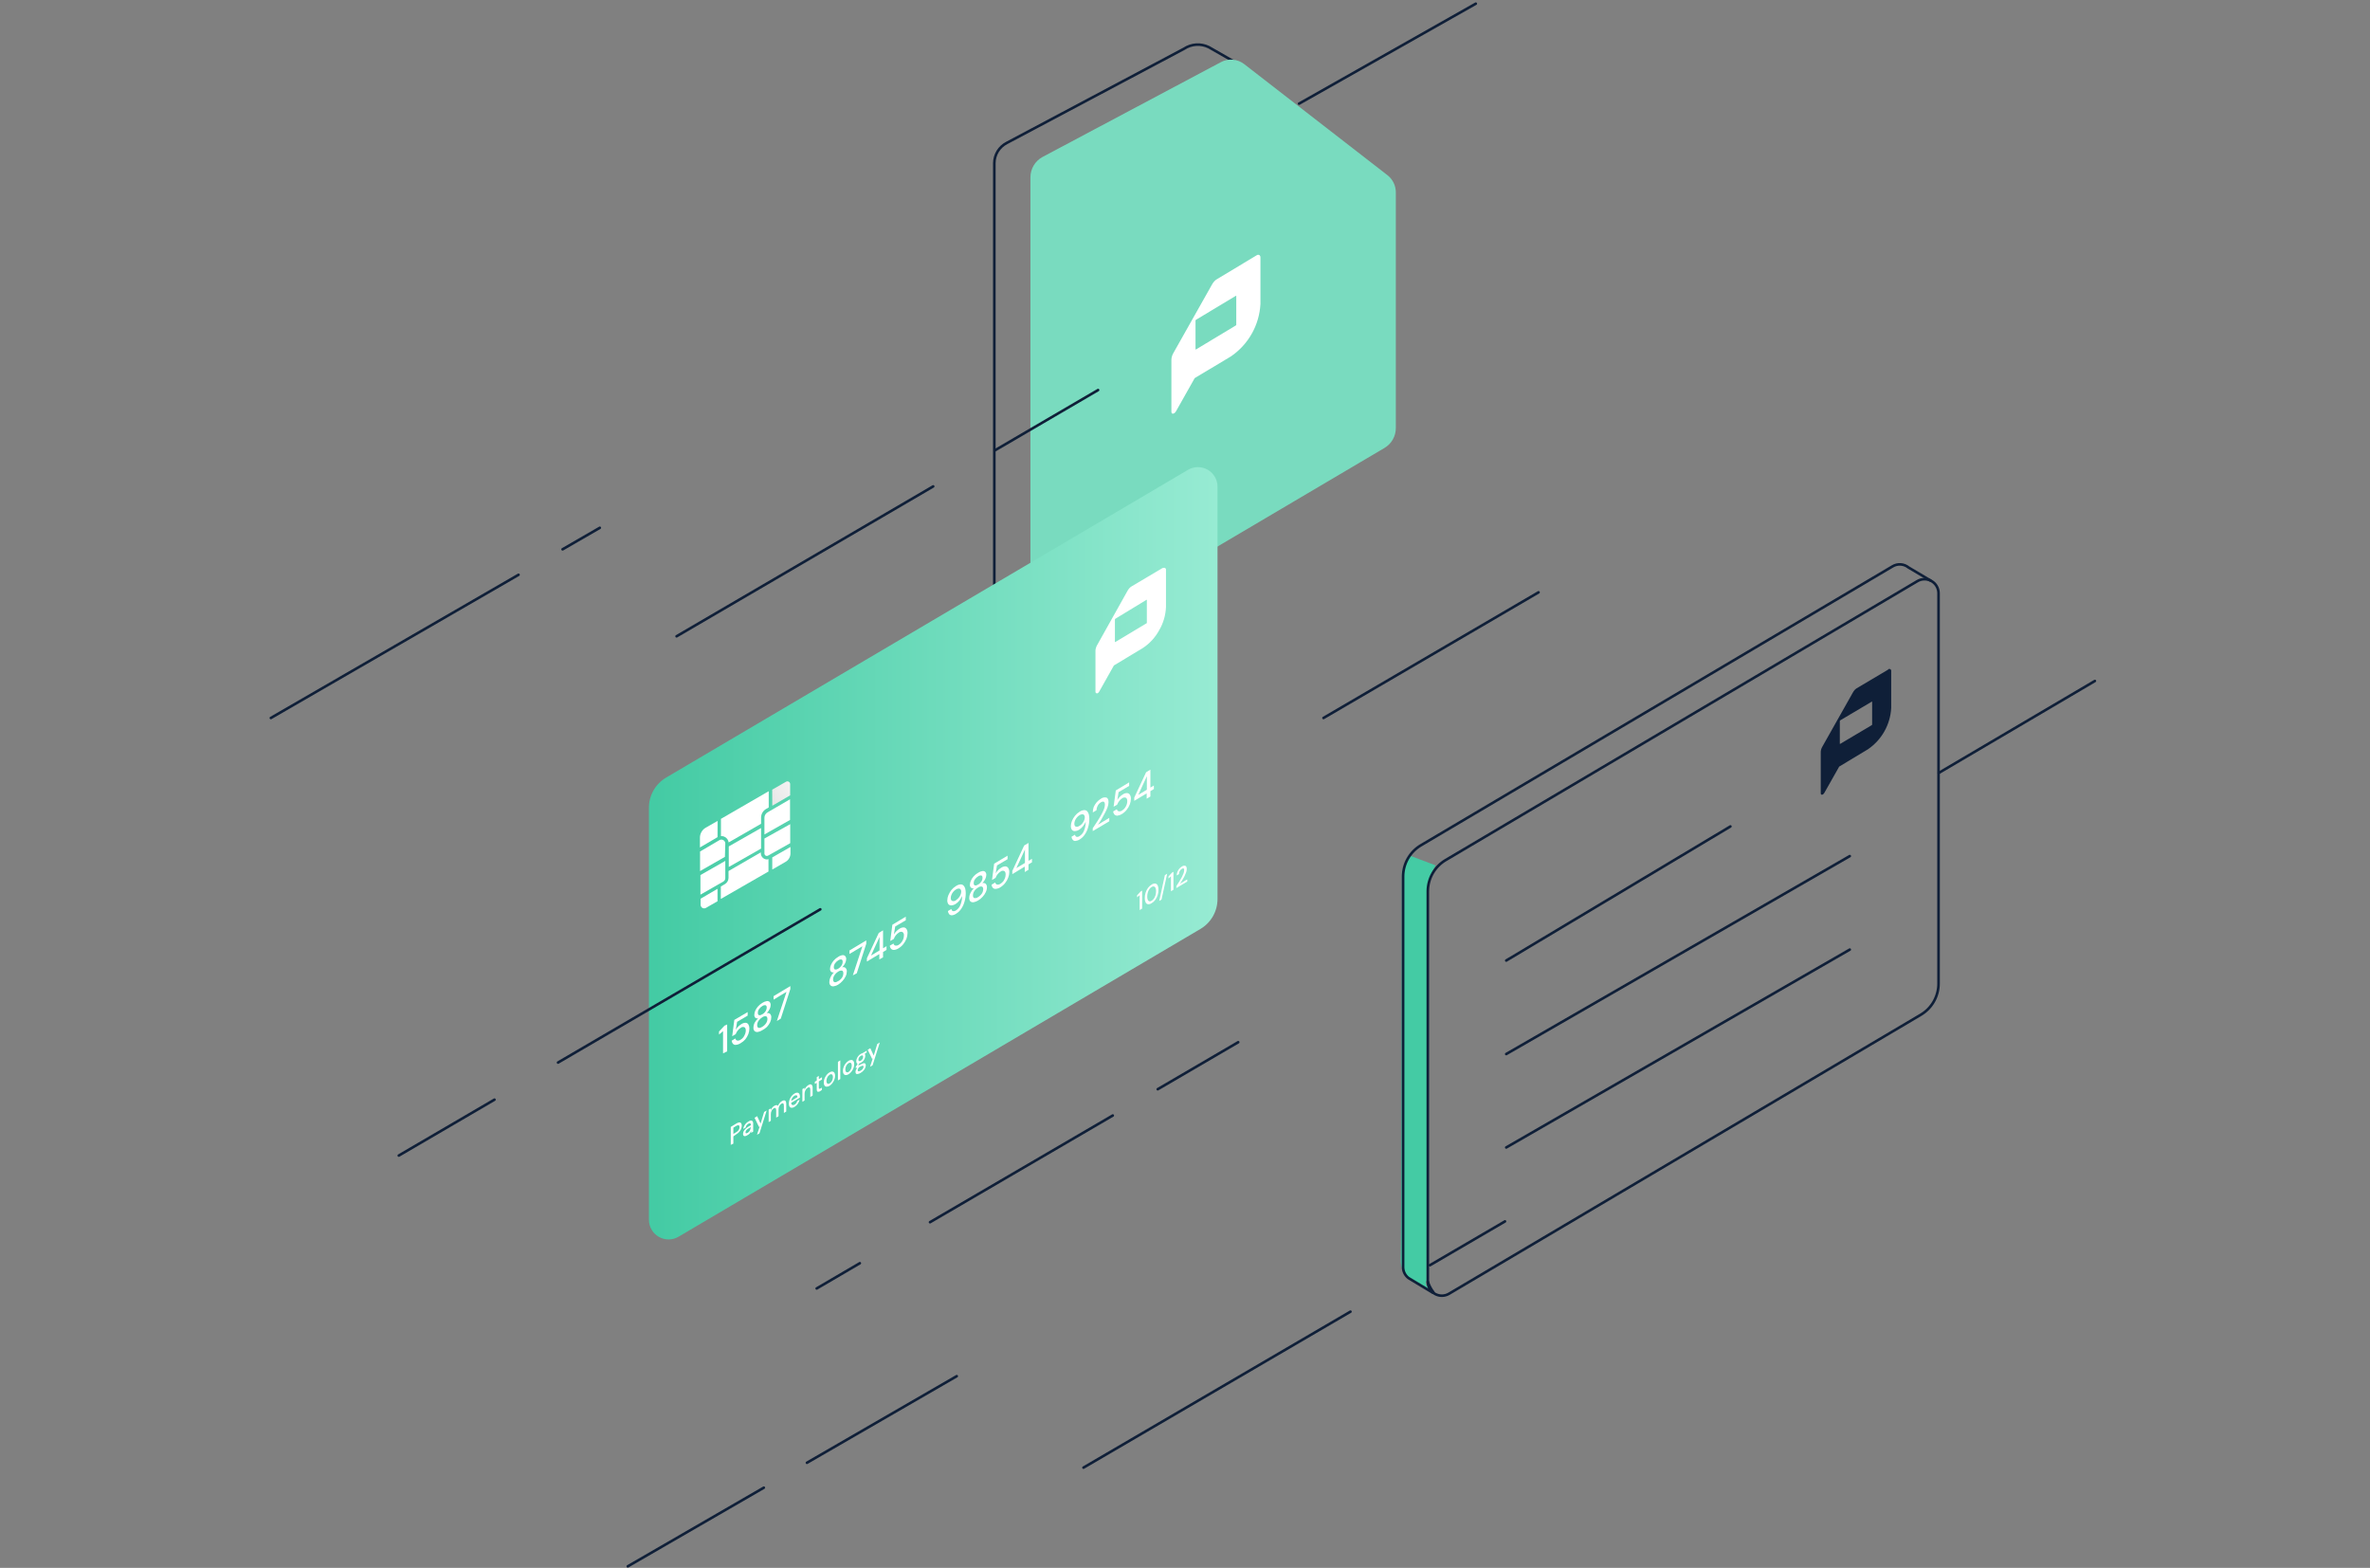 <svg width="455" height="301" viewBox="0 0 455 301" fill="none" xmlns="http://www.w3.org/2000/svg">
<rect x="0" y="0" width="455" height="301" fill="#808080" stroke="none"/>
<path d="M237.569 12.202L232.082 9.063C231.331 8.689 230.494 8.519 229.656 8.572C228.819 8.624 228.01 8.897 227.311 9.362L193.279 27.443C192.565 27.809 191.965 28.365 191.545 29.049C191.124 29.732 190.899 30.518 190.894 31.321V118.587C190.89 118.912 190.953 119.234 191.078 119.533C191.203 119.833 191.388 120.104 191.621 120.33L199.303 123.91" stroke="#0F1F38" stroke-width="0.5" stroke-miterlimit="10" stroke-linecap="round"/>
<path d="M197.824 34.031V121.857C197.807 122.293 197.91 122.726 198.122 123.108C198.333 123.489 198.645 123.806 199.024 124.022C199.403 124.239 199.834 124.347 200.27 124.336C200.706 124.325 201.131 124.194 201.498 123.958L265.804 85.994C266.466 85.604 267.015 85.047 267.396 84.38C267.777 83.712 267.976 82.956 267.975 82.187V36.907C267.973 36.276 267.828 35.654 267.551 35.088C267.274 34.521 266.873 34.025 266.376 33.637L238.869 12.309C238.24 11.821 237.483 11.525 236.689 11.457C235.896 11.389 235.099 11.553 234.396 11.928L200.162 30.128C199.456 30.506 198.865 31.069 198.454 31.756C198.042 32.443 197.824 33.229 197.824 34.031Z" fill="#79DBBF"/>
<path d="M130.263 237.432L230.461 178.344C231.459 177.755 232.287 176.915 232.862 175.909C233.437 174.902 233.74 173.763 233.741 172.603V93.453C233.744 92.788 233.57 92.134 233.237 91.558C232.905 90.982 232.425 90.504 231.848 90.174C231.271 89.844 230.616 89.673 229.951 89.679C229.286 89.685 228.635 89.867 228.063 90.207L127.865 149.295C126.868 149.885 126.041 150.725 125.466 151.731C124.891 152.737 124.587 153.876 124.585 155.036V234.186C124.586 234.85 124.762 235.501 125.096 236.075C125.429 236.649 125.908 237.125 126.484 237.454C127.06 237.784 127.713 237.955 128.377 237.951C129.04 237.947 129.691 237.768 130.263 237.432Z" fill="url(#paint0_linear_7001_115652)"/>
<path d="M148.262 154.689L151.697 152.696V150.536C151.698 150.442 151.674 150.35 151.627 150.268C151.581 150.187 151.513 150.12 151.431 150.073C151.35 150.027 151.257 150.003 151.164 150.005C151.07 150.007 150.978 150.033 150.898 150.082L148.25 151.598L148.262 154.689Z" fill="url(#paint1_linear_7001_115652)"/>
<path d="M139.244 161.933C139.245 161.802 139.21 161.672 139.143 161.558C139.075 161.445 138.979 161.352 138.863 161.289C138.751 161.222 138.623 161.186 138.493 161.186C138.362 161.186 138.235 161.222 138.123 161.289L134.401 163.473V167.232L139.173 164.499L139.244 161.933Z" fill="url(#paint2_linear_7001_115652)"/>
<path d="M137.766 157.601L135.463 158.914C135.134 159.11 134.861 159.387 134.671 159.72C134.481 160.052 134.38 160.429 134.378 160.812V162.697L137.754 160.716L137.766 157.601Z" fill="url(#paint3_linear_7001_115652)"/>
<path d="M146.758 157.028V160.203L151.673 157.41V153.448L147.379 155.942C147.185 156.048 147.024 156.206 146.915 156.398C146.805 156.589 146.751 156.808 146.758 157.028Z" fill="url(#paint4_linear_7001_115652)"/>
<path d="M146.759 163.855C146.758 163.937 146.778 164.017 146.818 164.088C146.858 164.159 146.915 164.219 146.985 164.261C147.058 164.302 147.141 164.323 147.224 164.323C147.308 164.323 147.39 164.302 147.463 164.261L151.709 161.874V158.222L146.759 160.979V163.855Z" fill="url(#paint5_linear_7001_115652)"/>
<path d="M139.196 160.704C139.385 160.808 139.546 160.956 139.666 161.134C139.786 161.313 139.862 161.517 139.888 161.731L146.115 158.15V156.957C146.116 156.623 146.205 156.295 146.372 156.006C146.54 155.717 146.78 155.477 147.069 155.31L147.582 155.011V151.896L138.409 157.207V160.513C138.685 160.495 138.96 160.561 139.196 160.704Z" fill="url(#paint6_linear_7001_115652)"/>
<path d="M139.912 166.445L146.115 162.912V158.962L139.912 162.494V166.445Z" fill="url(#paint7_linear_7001_115652)"/>
<path d="M148.262 164.607V166.934L150.826 165.454C151.106 165.291 151.34 165.058 151.503 164.777C151.666 164.497 151.753 164.179 151.757 163.855V162.602L148.262 164.607Z" fill="url(#paint8_linear_7001_115652)"/>
<path d="M147.26 165.001C146.944 165.001 146.641 164.875 146.417 164.651C146.193 164.427 146.068 164.124 146.068 163.807V163.64L139.865 167.221V168.545C139.86 168.788 139.793 169.025 139.67 169.235C139.547 169.444 139.371 169.617 139.161 169.739L138.386 170.192V172.579L147.535 167.316V164.929C147.447 164.966 147.355 164.99 147.26 165.001Z" fill="url(#paint9_linear_7001_115652)"/>
<path d="M134.509 172.532V173.725C134.511 173.842 134.544 173.955 134.603 174.056C134.662 174.156 134.745 174.24 134.846 174.298C134.947 174.357 135.06 174.389 135.177 174.391C135.293 174.393 135.408 174.365 135.511 174.31L137.753 173.021V170.634L134.509 172.532Z" fill="url(#paint10_linear_7001_115652)"/>
<path d="M139.244 168.545V165.275L134.473 167.996V171.756L138.874 169.237C138.994 169.167 139.091 169.066 139.157 168.943C139.222 168.821 139.252 168.683 139.244 168.545Z" fill="url(#paint11_linear_7001_115652)"/>
<path d="M138.814 202.225V197.964L138.039 198.608V198.036L139.101 196.902L139.602 196.687V201.843L138.814 202.225Z" fill="white"/>
<path d="M142.191 200.268C141.931 200.443 141.632 200.553 141.321 200.59C141.216 200.608 141.109 200.601 141.007 200.57C140.906 200.539 140.813 200.484 140.736 200.411C140.584 200.238 140.491 200.02 140.474 199.79L141.177 199.361C141.19 199.454 141.229 199.543 141.29 199.615C141.352 199.687 141.433 199.739 141.523 199.766C141.759 199.801 141.999 199.741 142.191 199.599C142.395 199.481 142.574 199.322 142.716 199.134C142.855 198.939 142.968 198.726 143.05 198.501C143.128 198.303 143.172 198.093 143.181 197.881C143.181 197.535 143.098 197.308 142.919 197.212C142.806 197.163 142.682 197.146 142.56 197.162C142.437 197.179 142.322 197.23 142.227 197.308C141.989 197.448 141.783 197.635 141.619 197.857C141.462 198.059 141.337 198.285 141.249 198.525L140.569 198.943L140.975 195.804L143.539 194.3V194.981L141.511 196.174L141.261 197.702C141.383 197.492 141.527 197.296 141.69 197.117C141.879 196.924 142.092 196.756 142.323 196.616C142.566 196.45 142.852 196.359 143.146 196.353C143.254 196.36 143.36 196.393 143.453 196.449C143.547 196.505 143.625 196.582 143.682 196.675C143.815 196.916 143.881 197.188 143.873 197.463C143.868 197.826 143.8 198.186 143.67 198.525C143.527 198.891 143.33 199.233 143.086 199.54C142.832 199.832 142.53 200.079 142.191 200.268Z" fill="white"/>
<path d="M146.342 197.785C146.084 197.96 145.791 198.074 145.483 198.119C145.376 198.136 145.267 198.132 145.163 198.105C145.058 198.078 144.96 198.03 144.875 197.964C144.793 197.877 144.73 197.773 144.691 197.66C144.652 197.547 144.637 197.427 144.648 197.308C144.65 196.967 144.732 196.632 144.886 196.329C145.062 196.013 145.292 195.73 145.566 195.494C145.471 195.522 145.371 195.527 145.273 195.508C145.175 195.49 145.084 195.448 145.006 195.386C144.938 195.313 144.886 195.226 144.853 195.132C144.82 195.037 144.807 194.937 144.815 194.837C144.821 194.561 144.882 194.29 144.994 194.038C145.13 193.737 145.311 193.46 145.531 193.214C145.775 192.94 146.061 192.707 146.378 192.522C146.637 192.351 146.93 192.237 147.236 192.188C147.334 192.176 147.432 192.185 147.525 192.216C147.618 192.247 147.703 192.299 147.773 192.367C147.9 192.534 147.964 192.741 147.952 192.951C147.947 193.222 147.877 193.488 147.749 193.727C147.611 194.021 147.421 194.288 147.189 194.515C147.297 194.479 147.413 194.471 147.526 194.492C147.639 194.513 147.744 194.562 147.833 194.634C147.918 194.724 147.983 194.832 148.025 194.949C148.066 195.066 148.082 195.191 148.071 195.315C148.069 195.637 147.995 195.955 147.857 196.245C147.699 196.572 147.494 196.873 147.248 197.141C146.98 197.399 146.674 197.616 146.342 197.785ZM146.342 197.129C146.642 196.958 146.896 196.716 147.081 196.424C147.239 196.192 147.326 195.918 147.332 195.637C147.332 195.338 147.236 195.159 147.069 195.112C146.941 195.093 146.811 195.101 146.686 195.133C146.561 195.166 146.444 195.224 146.342 195.303C146.057 195.471 145.813 195.699 145.626 195.971C145.455 196.221 145.364 196.516 145.364 196.818C145.364 197.081 145.447 197.248 145.602 197.32C145.757 197.391 146.02 197.32 146.342 197.129ZM146.342 194.742C146.596 194.594 146.812 194.39 146.974 194.145C147.113 193.936 147.191 193.692 147.201 193.441C147.201 193.178 147.117 193.035 146.974 192.987C146.863 192.97 146.749 192.976 146.64 193.004C146.531 193.033 146.43 193.084 146.342 193.154C146.092 193.298 145.88 193.498 145.721 193.739C145.568 193.951 145.489 194.206 145.495 194.467C145.495 194.694 145.566 194.837 145.721 194.897C145.834 194.914 145.948 194.904 146.056 194.869C146.163 194.834 146.261 194.774 146.342 194.694V194.742Z" fill="white"/>
<path d="M149.145 196.019L150.994 190.421L148.513 191.913V191.245L151.733 189.312V189.872L149.896 195.565L149.145 196.019Z" fill="white"/>
<path d="M160.929 189.025C160.67 189.194 160.377 189.304 160.07 189.348C159.964 189.37 159.854 189.367 159.748 189.34C159.643 189.313 159.545 189.263 159.462 189.192C159.377 189.107 159.312 189.004 159.271 188.89C159.23 188.777 159.214 188.656 159.224 188.536C159.232 188.195 159.317 187.86 159.474 187.557C159.625 187.221 159.844 186.92 160.118 186.674C160.022 186.699 159.921 186.701 159.824 186.68C159.727 186.66 159.635 186.617 159.558 186.555C159.487 186.485 159.433 186.401 159.398 186.308C159.363 186.216 159.348 186.117 159.355 186.018C159.358 185.74 159.423 185.467 159.546 185.218C159.676 184.918 159.853 184.64 160.07 184.395C160.318 184.117 160.608 183.879 160.929 183.691C161.186 183.516 161.48 183.405 161.788 183.368C161.877 183.36 161.967 183.373 162.05 183.406C162.133 183.439 162.207 183.492 162.265 183.559C162.334 183.637 162.386 183.728 162.419 183.826C162.451 183.925 162.464 184.029 162.456 184.132C162.445 184.406 162.376 184.675 162.253 184.92C162.109 185.21 161.92 185.476 161.693 185.707C161.801 185.668 161.918 185.658 162.031 185.679C162.144 185.7 162.25 185.751 162.337 185.827C162.422 185.917 162.488 186.024 162.529 186.141C162.57 186.259 162.586 186.383 162.575 186.507C162.571 186.831 162.494 187.149 162.349 187.438C162.194 187.766 161.988 188.068 161.74 188.333C161.504 188.601 161.231 188.834 160.929 189.025ZM160.929 188.357C161.227 188.187 161.48 187.95 161.669 187.665C161.817 187.424 161.899 187.148 161.907 186.865C161.907 186.567 161.824 186.4 161.645 186.34C161.391 186.31 161.135 186.378 160.929 186.531C160.642 186.7 160.397 186.933 160.214 187.211C160.038 187.455 159.942 187.747 159.939 188.047C159.939 188.309 160.023 188.476 160.19 188.548C160.357 188.619 160.607 188.56 160.929 188.333V188.357ZM160.929 185.97C161.18 185.822 161.392 185.618 161.55 185.373C161.692 185.166 161.771 184.921 161.776 184.669C161.776 184.407 161.705 184.251 161.562 184.204C161.337 184.174 161.11 184.234 160.929 184.371C160.682 184.518 160.47 184.717 160.309 184.956C160.161 185.169 160.082 185.423 160.082 185.684C160.082 185.922 160.154 186.065 160.309 186.125C160.419 186.139 160.531 186.131 160.638 186.1C160.744 186.069 160.844 186.017 160.929 185.946V185.97Z" fill="white"/>
<path d="M163.733 187.247L165.57 181.661L163.089 183.141V182.473L166.31 180.54V181.172L164.484 186.853L163.733 187.247Z" fill="white"/>
<path d="M168.814 184.192V183.165L166.429 184.597V183.977L168.707 179.107L169.53 178.606V182.055L170.198 181.65V182.366L169.53 182.771V183.798L168.814 184.192ZM167.216 183.452L168.862 182.461V179.871L167.216 183.452Z" fill="white"/>
<path d="M172.548 182.031C172.289 182.211 171.99 182.326 171.677 182.365C171.572 182.377 171.465 182.367 171.364 182.334C171.263 182.301 171.171 182.246 171.093 182.175C170.938 182.003 170.845 181.784 170.83 181.554L171.546 181.136C171.555 181.228 171.592 181.315 171.651 181.385C171.711 181.456 171.791 181.506 171.88 181.53C171.998 181.552 172.119 181.549 172.236 181.523C172.353 181.496 172.463 181.446 172.56 181.375C172.758 181.248 172.932 181.086 173.073 180.898C173.218 180.709 173.335 180.5 173.419 180.277C173.492 180.061 173.532 179.836 173.538 179.609C173.556 179.481 173.541 179.351 173.493 179.231C173.444 179.112 173.365 179.007 173.263 178.928C173.149 178.884 173.025 178.871 172.903 178.89C172.782 178.909 172.668 178.959 172.572 179.036C172.344 179.18 172.142 179.361 171.975 179.573C171.812 179.775 171.686 180.006 171.605 180.253L170.914 180.659L171.319 177.532L173.896 175.98V176.673L171.868 177.866L171.617 179.394C171.737 179.18 171.886 178.983 172.059 178.809C172.237 178.61 172.447 178.44 172.679 178.308C172.919 178.137 173.207 178.045 173.502 178.045C173.611 178.052 173.716 178.085 173.81 178.141C173.903 178.197 173.982 178.275 174.039 178.367C174.18 178.605 174.247 178.879 174.23 179.155C174.224 179.518 174.155 179.878 174.027 180.217C173.881 180.581 173.684 180.923 173.442 181.232C173.196 181.551 172.893 181.822 172.548 182.031Z" fill="white"/>
<path d="M183.534 175.431C183.299 175.598 183.022 175.697 182.735 175.718C182.636 175.722 182.537 175.704 182.446 175.665C182.356 175.625 182.275 175.566 182.21 175.491C182.084 175.32 182.006 175.118 181.983 174.906L182.663 174.5C182.663 174.739 182.795 174.87 182.95 174.918C183.054 174.936 183.16 174.933 183.263 174.908C183.365 174.883 183.462 174.838 183.546 174.775C183.915 174.531 184.201 174.182 184.369 173.772C184.598 173.216 184.716 172.62 184.715 172.018C184.579 172.324 184.407 172.613 184.202 172.877C183.984 173.158 183.718 173.396 183.415 173.581C183.185 173.725 182.922 173.808 182.651 173.82C182.545 173.827 182.439 173.811 182.34 173.772C182.24 173.732 182.151 173.671 182.079 173.593C181.925 173.374 181.849 173.109 181.864 172.842C181.873 172.51 181.942 172.182 182.067 171.875C182.213 171.521 182.406 171.188 182.639 170.884C182.887 170.577 183.185 170.314 183.522 170.109C183.783 169.926 184.088 169.815 184.405 169.786C184.513 169.78 184.621 169.797 184.722 169.836C184.823 169.875 184.914 169.935 184.989 170.013C185.145 170.182 185.256 170.387 185.311 170.61C185.375 170.888 185.407 171.172 185.407 171.457C185.412 172.006 185.335 172.553 185.18 173.08C185.048 173.574 184.834 174.042 184.548 174.465C184.287 174.859 183.941 175.19 183.534 175.431ZM183.534 172.806C183.731 172.692 183.905 172.542 184.047 172.364C184.197 172.19 184.318 171.992 184.405 171.779C184.486 171.59 184.53 171.388 184.536 171.183C184.546 171.021 184.499 170.861 184.405 170.729C184.359 170.68 184.304 170.642 184.242 170.618C184.18 170.593 184.114 170.582 184.047 170.586C183.863 170.597 183.685 170.659 183.534 170.765C183.337 170.874 183.163 171.02 183.021 171.195C182.871 171.369 182.751 171.567 182.663 171.779C182.58 171.972 182.536 172.178 182.532 172.388C182.532 172.698 182.628 172.889 182.818 172.961C182.946 173 183.081 173.007 183.212 172.982C183.343 172.957 183.466 172.901 183.57 172.818L183.534 172.806Z" fill="white"/>
<path d="M187.78 172.878C187.519 173.044 187.227 173.157 186.922 173.212C186.813 173.23 186.702 173.226 186.595 173.199C186.489 173.172 186.388 173.124 186.301 173.057C186.221 172.966 186.159 172.86 186.12 172.745C186.081 172.631 186.066 172.509 186.075 172.388C186.083 172.051 186.169 171.72 186.325 171.422C186.476 171.085 186.69 170.781 186.957 170.526C186.863 170.553 186.764 170.556 186.668 170.535C186.572 170.515 186.483 170.471 186.409 170.407C186.338 170.337 186.284 170.253 186.249 170.161C186.214 170.068 186.199 169.969 186.206 169.87C186.21 169.593 186.275 169.32 186.397 169.07C186.527 168.77 186.704 168.492 186.922 168.247C187.17 167.973 187.46 167.74 187.78 167.555C188.039 167.382 188.332 167.268 188.639 167.221C188.735 167.209 188.831 167.218 188.922 167.249C189.013 167.28 189.096 167.332 189.164 167.4C189.301 167.563 189.369 167.772 189.355 167.984C189.343 168.254 189.274 168.519 189.152 168.76C189.014 169.054 188.824 169.321 188.592 169.548C188.701 169.514 188.816 169.507 188.928 169.528C189.041 169.549 189.146 169.596 189.236 169.667C189.321 169.757 189.386 169.865 189.427 169.982C189.469 170.099 189.485 170.224 189.474 170.347C189.473 170.671 189.395 170.99 189.248 171.278C189.098 171.61 188.892 171.913 188.639 172.173C188.393 172.453 188.103 172.69 187.78 172.878ZM187.78 172.221C188.078 172.047 188.331 171.806 188.52 171.517C188.671 171.277 188.753 171.001 188.759 170.717C188.759 170.431 188.675 170.252 188.496 170.204C188.37 170.182 188.241 170.188 188.117 170.221C187.994 170.254 187.879 170.313 187.78 170.395C187.49 170.56 187.241 170.788 187.053 171.063C186.886 171.315 186.795 171.609 186.79 171.911C186.79 172.173 186.874 172.34 187.041 172.412C187.171 172.433 187.303 172.427 187.431 172.394C187.558 172.361 187.677 172.302 187.78 172.221ZM187.78 169.834C188.031 169.687 188.243 169.482 188.401 169.237C188.545 169.031 188.624 168.785 188.627 168.533C188.627 168.271 188.556 168.116 188.401 168.08C188.291 168.062 188.18 168.068 188.073 168.097C187.966 168.126 187.866 168.177 187.78 168.247C187.531 168.391 187.318 168.591 187.16 168.832C187.007 169.043 186.927 169.299 186.933 169.56C186.933 169.786 187.005 169.93 187.16 169.989C187.272 170.006 187.387 169.997 187.494 169.961C187.602 169.926 187.7 169.866 187.78 169.786V169.834Z" fill="white"/>
<path d="M192.086 170.324C191.821 170.5 191.519 170.61 191.203 170.646C191.1 170.663 190.995 170.656 190.896 170.624C190.796 170.593 190.705 170.539 190.631 170.467C190.472 170.298 190.378 170.078 190.368 169.846L191.072 169.417C191.083 169.511 191.121 169.6 191.183 169.672C191.245 169.745 191.326 169.797 191.418 169.823C191.535 169.842 191.654 169.838 191.769 169.809C191.884 169.78 191.992 169.728 192.086 169.655C192.288 169.533 192.465 169.376 192.611 169.19C192.752 168.996 192.865 168.783 192.945 168.557C193.024 168.343 193.064 168.117 193.064 167.889C193.064 167.543 192.98 167.316 192.79 167.221C192.679 167.171 192.556 167.153 192.436 167.17C192.316 167.187 192.203 167.238 192.11 167.316C191.872 167.456 191.665 167.643 191.501 167.865C191.344 168.068 191.22 168.293 191.132 168.534L190.452 168.951L190.857 165.813L193.434 164.273V164.953L191.406 166.147L191.155 167.674C191.278 167.465 191.422 167.269 191.585 167.09C191.772 166.9 191.98 166.732 192.205 166.588C192.452 166.422 192.742 166.331 193.04 166.326C193.15 166.335 193.256 166.37 193.349 166.428C193.442 166.486 193.52 166.565 193.577 166.66C193.712 166.896 193.778 167.164 193.768 167.436C193.764 167.8 193.692 168.161 193.553 168.498C193.419 168.865 193.225 169.208 192.98 169.512C192.735 169.836 192.432 170.111 192.086 170.324Z" fill="white"/>
<path d="M196.738 167.412V166.373L194.353 167.817V167.197L196.619 162.327L197.454 161.826V165.263L198.122 164.87V165.55L197.454 165.944V166.982L196.738 167.412ZM195.128 166.66L196.774 165.669V163.091L195.128 166.66Z" fill="white"/>
<path d="M207.26 161.17C207.021 161.328 206.746 161.422 206.46 161.444C206.364 161.455 206.266 161.441 206.176 161.403C206.086 161.366 206.008 161.306 205.948 161.229C205.81 161.064 205.727 160.86 205.709 160.645L206.389 160.239C206.391 160.329 206.419 160.416 206.47 160.49C206.521 160.564 206.592 160.622 206.675 160.657C206.78 160.675 206.887 160.671 206.99 160.644C207.093 160.617 207.189 160.569 207.272 160.501C207.642 160.265 207.93 159.919 208.095 159.511C208.324 158.955 208.442 158.358 208.441 157.757C208.307 158.06 208.135 158.345 207.928 158.604C207.71 158.888 207.444 159.13 207.14 159.32C206.911 159.464 206.648 159.546 206.377 159.559C206.271 159.566 206.164 159.549 206.065 159.51C205.966 159.471 205.877 159.41 205.804 159.332C205.65 159.113 205.575 158.848 205.59 158.58C205.599 158.248 205.667 157.921 205.793 157.613C205.939 157.257 206.136 156.923 206.377 156.623C206.617 156.313 206.912 156.05 207.248 155.847C207.512 155.662 207.821 155.551 208.142 155.525C208.247 155.52 208.352 155.536 208.451 155.573C208.549 155.61 208.639 155.667 208.715 155.74C208.869 155.914 208.979 156.123 209.037 156.348C209.102 156.626 209.134 156.91 209.132 157.196C209.137 157.745 209.061 158.292 208.906 158.819C208.773 159.312 208.56 159.78 208.274 160.203C208.013 160.598 207.666 160.928 207.26 161.17ZM207.26 158.544C207.457 158.431 207.631 158.281 207.773 158.103C207.919 157.926 208.04 157.729 208.13 157.518C208.217 157.331 208.262 157.127 208.262 156.921C208.279 156.759 208.232 156.596 208.13 156.468C208.087 156.417 208.031 156.377 207.969 156.352C207.907 156.327 207.839 156.318 207.773 156.324C207.59 156.335 207.414 156.393 207.26 156.491C207.067 156.612 206.894 156.761 206.747 156.933C206.594 157.106 206.473 157.304 206.389 157.518C206.306 157.71 206.261 157.917 206.258 158.127C206.258 158.437 206.353 158.628 206.544 158.699C206.676 158.73 206.814 158.728 206.945 158.692C207.076 158.657 207.197 158.59 207.295 158.496L207.26 158.544Z" fill="white"/>
<path d="M209.788 159.559V159.01C210.098 158.556 210.385 158.103 210.671 157.673C210.957 157.243 211.196 156.814 211.422 156.42C211.617 156.068 211.792 155.705 211.947 155.334C212.054 155.064 212.115 154.777 212.126 154.486C212.129 154.348 212.104 154.21 212.054 154.081C212.034 154.032 212.001 153.988 211.959 153.955C211.918 153.922 211.868 153.899 211.816 153.89C211.65 153.891 211.488 153.941 211.351 154.033C211.076 154.195 210.855 154.436 210.718 154.725C210.581 154.978 210.507 155.261 210.504 155.549L209.8 155.978C209.798 155.617 209.858 155.257 209.979 154.916C210.124 154.594 210.313 154.292 210.54 154.021C210.772 153.76 211.041 153.535 211.339 153.353C211.489 153.235 211.663 153.153 211.849 153.112C212.034 153.07 212.227 153.071 212.412 153.114C212.687 153.221 212.818 153.52 212.818 154.009C212.811 154.344 212.747 154.675 212.627 154.988C212.486 155.375 212.315 155.75 212.114 156.11C211.911 156.503 211.697 156.873 211.458 157.303C211.219 157.733 210.993 158.019 210.778 158.329L212.961 157.017V157.673L209.788 159.559Z" fill="white"/>
<path d="M215.43 156.253C215.168 156.428 214.87 156.542 214.559 156.587C214.453 156.599 214.347 156.588 214.246 156.555C214.145 156.522 214.052 156.468 213.974 156.396C213.82 156.225 213.727 156.006 213.712 155.775L214.428 155.358C214.438 155.449 214.476 155.535 214.535 155.605C214.594 155.675 214.673 155.726 214.762 155.751C214.88 155.774 215.002 155.77 215.12 155.742C215.237 155.713 215.347 155.659 215.442 155.584C215.642 155.465 215.817 155.307 215.954 155.119C216.1 154.926 216.216 154.713 216.3 154.486C216.376 154.271 216.416 154.046 216.42 153.818C216.42 153.472 216.324 153.245 216.145 153.15C216.031 153.106 215.908 153.092 215.787 153.109C215.666 153.126 215.552 153.173 215.453 153.245C215.225 153.393 215.023 153.579 214.857 153.794C214.699 153.996 214.574 154.221 214.487 154.463L213.795 154.88L214.213 151.753L216.777 150.202V150.882L214.75 152.076L214.511 153.591C214.623 153.379 214.768 153.185 214.941 153.018C215.119 152.819 215.328 152.65 215.561 152.517C215.802 152.339 216.096 152.247 216.396 152.255C216.502 152.263 216.606 152.297 216.697 152.353C216.788 152.409 216.865 152.486 216.921 152.577C217.062 152.814 217.129 153.089 217.111 153.365C217.105 153.724 217.037 154.079 216.909 154.415C216.77 154.786 216.573 155.133 216.324 155.441C216.079 155.765 215.775 156.04 215.43 156.253Z" fill="white"/>
<path d="M220.142 153.341V152.314L217.756 153.747V153.126L220.034 148.257L220.857 147.755V151.204L221.525 150.799V151.479L220.857 151.885V152.911L220.142 153.341ZM218.531 152.601L220.177 151.61V149.02L218.531 152.601Z" fill="white"/>
<path d="M140.294 219.793V216.344L141.356 215.699C141.528 215.577 141.73 215.503 141.94 215.484C142.009 215.478 142.079 215.49 142.141 215.52C142.204 215.549 142.258 215.594 142.298 215.651C142.377 215.789 142.414 215.946 142.405 216.105C142.403 216.304 142.367 216.502 142.298 216.69C142.217 216.903 142.1 217.101 141.952 217.274C141.78 217.468 141.579 217.633 141.356 217.764L140.795 218.17V219.554L140.294 219.793ZM140.795 217.692L141.368 217.346C141.558 217.241 141.718 217.089 141.833 216.904C141.927 216.75 141.976 216.572 141.976 216.391C141.986 216.322 141.978 216.252 141.953 216.188C141.927 216.123 141.886 216.066 141.833 216.021C141.737 216.021 141.582 216.021 141.368 216.141L140.795 216.487V217.692Z" fill="white"/>
<path d="M143.455 217.955C143.323 218.053 143.165 218.111 143.001 218.122C142.952 218.128 142.902 218.122 142.856 218.103C142.81 218.084 142.769 218.053 142.739 218.014C142.678 217.918 142.648 217.806 142.655 217.692C142.663 217.435 142.746 217.186 142.894 216.976C143.082 216.726 143.317 216.515 143.586 216.355L144.146 216.021C144.146 215.83 144.146 215.723 144.015 215.675C143.954 215.66 143.89 215.659 143.828 215.671C143.766 215.683 143.708 215.709 143.657 215.747C143.53 215.826 143.417 215.927 143.323 216.045C143.242 216.172 143.185 216.314 143.156 216.463L142.703 216.737C142.715 216.545 142.768 216.358 142.858 216.188C142.952 216.007 143.068 215.839 143.204 215.687C143.339 215.54 143.496 215.415 143.669 215.317C143.967 215.126 144.194 215.078 144.361 215.162C144.528 215.245 144.6 215.436 144.6 215.747V217.25L144.206 217.489V217.095C144.143 217.274 144.054 217.443 143.944 217.596C143.807 217.748 143.64 217.87 143.455 217.955ZM143.538 217.477C143.666 217.408 143.777 217.31 143.86 217.191C143.943 217.069 144.007 216.937 144.051 216.797C144.101 216.662 144.133 216.522 144.146 216.379L143.633 216.689C143.481 216.769 143.35 216.883 143.252 217.024C143.177 217.124 143.136 217.245 143.132 217.37C143.132 217.477 143.132 217.549 143.24 217.561C143.293 217.57 143.347 217.567 143.398 217.553C143.45 217.538 143.498 217.513 143.538 217.477Z" fill="white"/>
<path d="M145.328 217.859L145.84 216.26L145.709 216.343L144.862 214.589L145.363 214.291L146.019 215.711L146.699 213.479L147.188 213.193L145.805 217.573L145.328 217.859Z" fill="white"/>
<path d="M147.57 215.424V213.037L147.976 212.799V213.121C148.044 212.953 148.136 212.796 148.25 212.655C148.354 212.512 148.489 212.394 148.644 212.309C148.978 212.106 149.216 212.118 149.348 212.309C149.429 212.12 149.538 211.943 149.67 211.784C149.784 211.632 149.926 211.503 150.087 211.402C150.362 211.247 150.564 211.211 150.719 211.295C150.874 211.378 150.946 211.617 150.946 211.987V213.395L150.493 213.67V212.321C150.493 211.844 150.338 211.701 150.016 211.892C149.849 212.003 149.714 212.155 149.622 212.333C149.514 212.547 149.46 212.785 149.467 213.025V214.29L149.014 214.565V213.204C149.014 212.739 148.847 212.596 148.536 212.787C148.362 212.888 148.224 213.043 148.143 213.228C148.036 213.439 147.983 213.672 147.988 213.908V215.174L147.57 215.424Z" fill="white"/>
<path d="M152.52 212.512C152.354 212.623 152.159 212.681 151.96 212.679C151.884 212.675 151.81 212.653 151.744 212.616C151.678 212.579 151.621 212.527 151.578 212.465C151.482 212.285 151.437 212.083 151.447 211.88C151.443 211.623 151.487 211.368 151.578 211.128C151.669 210.879 151.798 210.646 151.96 210.436C152.121 210.238 152.315 210.068 152.532 209.934C152.695 209.826 152.886 209.768 153.081 209.767C153.152 209.771 153.221 209.792 153.283 209.827C153.345 209.862 153.399 209.911 153.439 209.97C153.531 210.125 153.577 210.303 153.57 210.483V210.591C153.57 210.591 153.57 210.674 153.57 210.722L151.9 211.725C151.9 211.951 151.983 212.095 152.115 212.142C152.185 212.164 152.259 212.169 152.332 212.157C152.405 212.144 152.473 212.115 152.532 212.071C152.661 211.993 152.775 211.892 152.866 211.772C152.949 211.651 153.013 211.518 153.057 211.378L153.51 211.104C153.451 211.386 153.337 211.653 153.176 211.892C153.005 212.143 152.781 212.355 152.52 212.512ZM152.52 210.364C152.357 210.468 152.218 210.606 152.115 210.77C151.991 210.946 151.916 211.152 151.9 211.367L153.093 210.639C153.093 210.448 153.093 210.34 152.926 210.292C152.857 210.272 152.785 210.268 152.715 210.281C152.644 210.293 152.578 210.322 152.52 210.364Z" fill="white"/>
<path d="M154.048 211.534V209.087L154.453 208.837V209.242C154.515 209.051 154.613 208.873 154.74 208.717C154.86 208.558 155.01 208.425 155.181 208.323C155.443 208.156 155.646 208.132 155.789 208.228C155.933 208.323 156.016 208.55 156.016 208.92V210.328L155.563 210.603V209.242C155.563 208.765 155.396 208.634 155.05 208.837C154.872 208.952 154.728 209.113 154.632 209.302C154.52 209.515 154.462 209.753 154.465 209.994V211.259L154.048 211.534Z" fill="white"/>
<path d="M157.494 209.457C157.424 209.512 157.343 209.552 157.257 209.574C157.171 209.597 157.081 209.602 156.993 209.588C156.862 209.588 156.802 209.374 156.802 209.075V207.882L156.433 208.109V207.667L156.802 207.452V206.796L157.196 206.545V207.178L157.804 206.808V207.249L157.196 207.607V208.801C157.196 208.932 157.196 209.016 157.28 209.028C157.363 209.039 157.411 209.028 157.542 208.956L157.781 208.801V209.254L157.494 209.457Z" fill="white"/>
<path d="M159.284 208.443C159.109 208.565 158.9 208.628 158.687 208.622C158.609 208.621 158.532 208.601 158.464 208.564C158.395 208.526 158.337 208.472 158.294 208.407C158.187 208.231 158.137 208.027 158.151 207.822C158.151 207.561 158.199 207.302 158.294 207.058C158.396 206.816 158.528 206.588 158.687 206.378C158.837 206.181 159.023 206.015 159.236 205.889C159.398 205.777 159.588 205.715 159.785 205.71C159.862 205.713 159.938 205.735 160.006 205.772C160.074 205.809 160.133 205.861 160.178 205.925C160.284 206.105 160.334 206.313 160.321 206.521C160.32 206.779 160.272 207.033 160.178 207.273C160.085 207.524 159.952 207.757 159.785 207.965C159.645 208.151 159.476 208.312 159.284 208.443ZM159.284 207.989C159.402 207.921 159.504 207.827 159.582 207.715C159.685 207.592 159.762 207.45 159.809 207.297C159.872 207.133 159.904 206.959 159.904 206.784C159.91 206.644 159.881 206.504 159.82 206.378C159.799 206.336 159.767 206.301 159.727 206.275C159.687 206.25 159.641 206.236 159.594 206.235C159.484 206.23 159.376 206.26 159.284 206.318C159.173 206.397 159.073 206.489 158.986 206.593C158.889 206.72 158.813 206.861 158.759 207.011C158.697 207.175 158.665 207.348 158.663 207.524C158.655 207.669 158.689 207.814 158.759 207.941C158.784 207.981 158.817 208.014 158.856 208.039C158.895 208.064 158.939 208.079 158.986 208.085C159.092 208.083 159.196 208.05 159.284 207.989Z" fill="white"/>
<path d="M160.87 207.428V203.848L161.323 203.573V207.154L160.87 207.428Z" fill="white"/>
<path d="M162.91 206.235C162.747 206.343 162.556 206.401 162.361 206.402C162.283 206.398 162.208 206.377 162.139 206.34C162.071 206.302 162.012 206.25 161.967 206.187C161.861 206.007 161.811 205.799 161.824 205.59C161.824 205.333 161.873 205.078 161.967 204.838C162.058 204.587 162.191 204.352 162.361 204.146C162.514 203.952 162.699 203.786 162.91 203.657C163.072 203.548 163.263 203.49 163.458 203.49C163.536 203.493 163.612 203.515 163.68 203.552C163.748 203.589 163.807 203.641 163.852 203.705C163.959 203.88 164.008 204.084 163.995 204.289C163.995 204.551 163.947 204.81 163.852 205.053C163.669 205.539 163.34 205.956 162.91 206.247V206.235ZM162.91 205.781C163.023 205.706 163.124 205.614 163.208 205.507C163.304 205.38 163.381 205.239 163.435 205.089C163.493 204.924 163.521 204.751 163.518 204.576C163.529 204.432 163.5 204.287 163.435 204.158C163.412 204.12 163.381 204.087 163.343 204.062C163.306 204.037 163.264 204.021 163.22 204.015C163.109 204.015 163.001 204.048 162.91 204.11C162.791 204.178 162.689 204.272 162.611 204.385C162.509 204.507 162.432 204.65 162.385 204.803C162.321 204.966 162.289 205.14 162.289 205.316C162.281 205.457 162.314 205.598 162.385 205.722C162.403 205.763 162.433 205.799 162.471 205.825C162.509 205.85 162.554 205.864 162.6 205.865C162.705 205.88 162.813 205.863 162.91 205.817V205.781Z" fill="white"/>
<path d="M165.26 204.039C165.164 204.101 165.06 204.149 164.95 204.182L164.759 204.504H164.878L165.069 204.433L165.415 204.265C165.701 204.122 165.904 204.074 166.023 204.134C166.143 204.194 166.214 204.313 166.214 204.528C166.214 204.688 166.182 204.846 166.119 204.993C166.041 205.181 165.932 205.355 165.797 205.507C165.645 205.684 165.463 205.833 165.26 205.948C165.046 206.099 164.794 206.186 164.532 206.199C164.342 206.199 164.246 206.056 164.246 205.769C164.25 205.651 164.274 205.534 164.318 205.423C164.38 205.277 164.455 205.137 164.544 205.005H164.389H164.27V204.886L164.64 204.23C164.473 204.158 164.389 203.991 164.389 203.728C164.393 203.556 164.429 203.386 164.497 203.227C164.566 203.044 164.667 202.874 164.795 202.726C164.922 202.564 165.08 202.43 165.26 202.332C165.363 202.266 165.476 202.218 165.594 202.189L166.393 201.711V202.058L166.011 202.308C166.089 202.42 166.127 202.554 166.119 202.69C166.117 202.866 166.08 203.041 166.011 203.203C165.937 203.378 165.841 203.542 165.725 203.693C165.589 203.832 165.432 203.949 165.26 204.039ZM164.676 205.447C164.676 205.59 164.676 205.662 164.843 205.674C164.991 205.661 165.135 205.612 165.26 205.531C165.408 205.441 165.538 205.323 165.642 205.184C165.727 205.07 165.777 204.933 165.785 204.791C165.79 204.753 165.783 204.715 165.766 204.68C165.749 204.646 165.723 204.618 165.689 204.6C165.618 204.6 165.499 204.6 165.308 204.695C165.193 204.764 165.074 204.824 164.95 204.874C164.861 204.974 164.789 205.086 164.735 205.208C164.693 205.282 164.665 205.363 164.652 205.447H164.676ZM165.26 203.633C165.389 203.555 165.499 203.449 165.582 203.323C165.661 203.198 165.703 203.053 165.701 202.905C165.701 202.75 165.701 202.654 165.582 202.63C165.527 202.616 165.468 202.614 165.412 202.627C165.356 202.639 165.304 202.665 165.26 202.702C165.127 202.78 165.013 202.886 164.926 203.012C164.845 203.141 164.804 203.29 164.807 203.442C164.807 203.585 164.807 203.681 164.926 203.705C164.983 203.719 165.043 203.721 165.101 203.708C165.159 203.696 165.214 203.67 165.26 203.633Z" fill="white"/>
<path d="M167.037 204.802L167.55 203.203L167.431 203.275L166.584 201.532L167.085 201.234L167.741 202.654L168.421 200.434L168.91 200.136L167.526 204.504L167.037 204.802Z" fill="white"/>
<path d="M218.794 174.715V171.851L218.305 172.269V171.887L218.985 171.147L219.271 170.98V174.429L218.794 174.715Z" fill="white"/>
<path d="M221.096 173.391C220.893 173.541 220.644 173.613 220.392 173.594C220.292 173.58 220.197 173.539 220.117 173.476C220.038 173.413 219.976 173.33 219.939 173.236C219.821 172.974 219.768 172.687 219.784 172.4C219.78 172.052 219.832 171.705 219.939 171.374C220.039 171.049 220.192 170.742 220.392 170.467C220.581 170.207 220.82 169.988 221.096 169.822C221.299 169.672 221.548 169.6 221.8 169.619C221.898 169.64 221.99 169.683 222.069 169.745C222.147 169.807 222.211 169.887 222.253 169.977C222.37 170.24 222.423 170.526 222.408 170.813C222.411 171.165 222.359 171.515 222.253 171.851C222.151 172.172 221.998 172.474 221.8 172.746C221.617 173.012 221.376 173.232 221.096 173.391ZM221.096 172.925C221.271 172.819 221.421 172.676 221.537 172.508C221.672 172.315 221.773 172.101 221.836 171.875C221.908 171.623 221.944 171.362 221.943 171.099C221.953 170.879 221.916 170.66 221.836 170.455C221.811 170.389 221.771 170.33 221.719 170.282C221.667 170.235 221.605 170.2 221.537 170.18C221.382 170.162 221.226 170.201 221.096 170.288C220.921 170.394 220.771 170.537 220.655 170.706C220.52 170.902 220.419 171.12 220.356 171.35C220.283 171.598 220.247 171.855 220.249 172.114C220.239 172.334 220.276 172.553 220.356 172.758C220.379 172.826 220.418 172.886 220.47 172.934C220.522 172.982 220.586 173.016 220.655 173.033C220.732 173.047 220.811 173.045 220.887 173.027C220.963 173.008 221.034 172.974 221.096 172.925Z" fill="white"/>
<path d="M222.551 172.973L223.636 168.008L224.078 167.734L222.992 172.698L222.551 172.973Z" fill="white"/>
<path d="M224.806 171.099V168.235L224.329 168.665V168.271L224.997 167.531L225.283 167.364V170.813L224.806 171.099Z" fill="white"/>
<path d="M225.844 170.491V170.109L226.404 169.238C226.583 168.951 226.738 168.677 226.882 168.414C227.005 168.183 227.112 167.944 227.204 167.698C227.281 167.516 227.325 167.322 227.335 167.125C227.349 167.038 227.349 166.95 227.335 166.863C227.322 166.828 227.302 166.797 227.275 166.772C227.248 166.747 227.215 166.729 227.18 166.719C227.072 166.717 226.967 166.75 226.882 166.815C226.706 166.919 226.565 167.073 226.476 167.256C226.389 167.426 226.344 167.615 226.345 167.805L225.903 168.08C225.903 167.843 225.948 167.608 226.035 167.388C226.121 167.171 226.242 166.969 226.392 166.791C226.537 166.623 226.706 166.478 226.893 166.361C226.987 166.286 227.099 166.234 227.217 166.211C227.336 166.188 227.458 166.195 227.573 166.23C227.752 166.302 227.836 166.505 227.836 166.839C227.832 167.059 227.792 167.277 227.716 167.483C227.625 167.74 227.518 167.991 227.394 168.235C227.263 168.486 227.12 168.736 226.977 168.975L226.548 169.655L227.931 168.82V169.238L225.844 170.491Z" fill="white"/>
<path d="M223.267 109.004L217.231 112.584C217.086 112.674 216.954 112.782 216.837 112.906C216.71 113.045 216.598 113.197 216.503 113.36L210.611 123.886C210.517 124.051 210.445 124.228 210.396 124.411C210.34 124.572 210.312 124.742 210.312 124.912V132.801C210.306 132.883 210.332 132.964 210.384 133.028C210.407 133.055 210.437 133.075 210.47 133.088C210.504 133.1 210.54 133.104 210.575 133.1H210.73C210.852 133.016 210.954 132.906 211.028 132.777L213.855 127.753L219.366 124.435C220.694 123.573 221.785 122.391 222.539 120.998C223.343 119.63 223.794 118.084 223.851 116.499V109.421C223.864 109.349 223.854 109.274 223.822 109.207C223.791 109.141 223.74 109.085 223.676 109.049C223.612 109.012 223.539 108.996 223.465 109.003C223.392 109.01 223.323 109.039 223.267 109.087V109.004ZM220.094 115.162C220.094 115.162 220.153 115.162 220.177 115.162C220.183 115.175 220.187 115.189 220.187 115.204C220.187 115.218 220.183 115.232 220.177 115.245V119.458C220.188 119.497 220.188 119.539 220.177 119.578C220.177 119.578 220.177 119.661 220.094 119.673L214.129 123.253C214.129 123.253 214.07 123.253 214.046 123.253C214.04 123.24 214.037 123.226 214.037 123.212C214.037 123.197 214.04 123.183 214.046 123.17V118.993C214.036 118.958 214.036 118.92 214.046 118.885C214.064 118.846 214.093 118.813 214.129 118.79L220.094 115.162Z" fill="white"/>
<path d="M241.243 49.02L233.621 53.603C233.435 53.713 233.266 53.85 233.12 54.009C232.961 54.189 232.821 54.385 232.702 54.594L225.259 67.794C225.139 67.999 225.046 68.22 224.985 68.45C224.925 68.656 224.893 68.868 224.889 69.082V79.048C224.88 79.15 224.91 79.253 224.973 79.334C225.002 79.368 225.039 79.394 225.081 79.408C225.123 79.423 225.168 79.426 225.212 79.418L225.414 79.346C225.572 79.247 225.7 79.107 225.784 78.941L229.363 72.591L236.329 68.414C237.978 67.287 239.345 65.796 240.326 64.055C241.306 62.315 241.873 60.372 241.983 58.377V49.438C241.991 49.347 241.975 49.255 241.937 49.172C241.9 49.088 241.842 49.015 241.768 48.961C241.683 48.922 241.59 48.907 241.497 48.918C241.405 48.928 241.317 48.964 241.243 49.02ZM237.247 56.802C237.262 56.793 237.278 56.789 237.295 56.789C237.312 56.789 237.328 56.793 237.343 56.802C237.343 56.802 237.343 56.802 237.343 56.897V62.232C237.358 62.279 237.358 62.329 237.343 62.375C237.324 62.427 237.285 62.47 237.235 62.495L229.625 67.078C229.608 67.086 229.59 67.09 229.571 67.09C229.553 67.09 229.534 67.086 229.518 67.078C229.504 67.043 229.504 67.004 229.518 66.97V61.647C229.507 61.596 229.507 61.543 229.518 61.492L229.625 61.385L237.247 56.802Z" fill="white"/>
<path d="M275.584 166.123C274.756 167.672 274.248 169.373 274.093 171.123C274.093 173.355 273.879 245.893 273.879 245.893C273.879 245.893 273.175 246.514 274.738 247.779C274.952 247.958 270.527 245.476 270.527 245.476C270.006 245.04 269.591 244.491 269.314 243.871C269.037 243.25 268.905 242.574 268.928 241.895C269.036 239.508 269.143 167.364 269.143 167.364C269.447 166.257 269.875 165.188 270.42 164.177" fill="#44CBA4"/>
<path d="M370.606 111.438L366.419 108.956C365.992 108.606 365.467 108.396 364.916 108.356C364.365 108.315 363.816 108.446 363.342 108.729L272.794 162.28C271.757 162.894 270.896 163.766 270.296 164.812C269.696 165.858 269.377 167.041 269.37 168.247V243.232C269.366 243.646 269.458 244.054 269.641 244.425C269.823 244.797 270.09 245.12 270.42 245.368L275.072 248.173C275.079 248.179 275.087 248.184 275.096 248.187C275.105 248.19 275.115 248.192 275.124 248.191C275.133 248.191 275.143 248.188 275.151 248.184C275.16 248.18 275.167 248.174 275.173 248.167C275.18 248.16 275.185 248.152 275.188 248.143C275.191 248.134 275.192 248.125 275.191 248.115C275.191 248.106 275.188 248.096 275.184 248.088C275.18 248.079 275.174 248.072 275.167 248.066C274.707 247.466 274.352 246.792 274.118 246.073" stroke="#0F1F38" stroke-width="0.5" stroke-miterlimit="10" stroke-linecap="round"/>
<path d="M278.185 248.376L368.745 194.825C369.783 194.213 370.645 193.341 371.245 192.295C371.845 191.249 372.163 190.064 372.168 188.858V113.885C372.167 113.41 372.04 112.943 371.801 112.533C371.562 112.122 371.218 111.782 370.805 111.547C370.393 111.312 369.925 111.19 369.45 111.194C368.975 111.198 368.509 111.328 368.101 111.57L277.541 165.12C276.504 165.734 275.643 166.607 275.043 167.653C274.443 168.698 274.124 169.882 274.117 171.087V246.025C274.112 246.503 274.234 246.974 274.471 247.39C274.708 247.805 275.051 248.15 275.464 248.39C275.878 248.629 276.348 248.754 276.827 248.751C277.305 248.749 277.773 248.619 278.185 248.376Z" stroke="#0F1F38" stroke-width="0.5" stroke-miterlimit="10" stroke-linecap="round"/>
<path d="M362.494 128.553L356.459 132.133C356.316 132.226 356.184 132.334 356.065 132.455C355.942 132.594 355.834 132.746 355.743 132.909L349.85 143.363C349.753 143.528 349.677 143.705 349.624 143.889C349.577 144.052 349.553 144.22 349.552 144.39V152.279C349.549 152.358 349.569 152.438 349.612 152.505C349.664 152.553 349.732 152.578 349.803 152.577L349.97 152.517C350.086 152.43 350.183 152.32 350.256 152.195L353.095 147.171L358.606 143.853C359.912 142.964 360.995 141.785 361.771 140.408C362.547 139.032 362.994 137.494 363.079 135.916V128.839C363.091 128.766 363.081 128.692 363.05 128.625C363.019 128.559 362.968 128.503 362.904 128.467C362.84 128.43 362.766 128.414 362.693 128.421C362.62 128.428 362.55 128.457 362.494 128.505V128.553ZM359.333 134.711C359.347 134.705 359.361 134.702 359.375 134.702C359.389 134.702 359.404 134.705 359.417 134.711C359.423 134.724 359.426 134.738 359.426 134.753C359.426 134.767 359.423 134.781 359.417 134.794V139.007C359.427 139.046 359.427 139.088 359.417 139.127C359.399 139.166 359.37 139.199 359.333 139.222L353.298 142.802C353.298 142.802 353.298 142.802 353.214 142.802C353.209 142.789 353.206 142.775 353.206 142.761C353.206 142.746 353.209 142.732 353.214 142.719V138.494C353.204 138.459 353.204 138.422 353.214 138.387C353.232 138.348 353.261 138.314 353.298 138.291L359.333 134.711Z" fill="#0F1F38"/>
<path d="M289.171 184.406L332.208 158.663" stroke="#0F1F38" stroke-width="0.5" stroke-miterlimit="10" stroke-linecap="round"/>
<path d="M289.171 202.356L355.123 164.356" stroke="#0F1F38" stroke-width="0.5" stroke-miterlimit="10" stroke-linecap="round"/>
<path d="M289.171 220.294L355.123 182.306" stroke="#0F1F38" stroke-width="0.5" stroke-miterlimit="10" stroke-linecap="round"/>
<path d="M165.069 242.516L156.791 247.361" stroke="#0F1F38" stroke-width="0.5" stroke-miterlimit="10" stroke-linecap="round"/>
<path d="M213.629 214.159L178.548 234.639" stroke="#0F1F38" stroke-width="0.5" stroke-miterlimit="10" stroke-linecap="round"/>
<path d="M237.713 200.088L222.266 209.111" stroke="#0F1F38" stroke-width="0.5" stroke-miterlimit="10" stroke-linecap="round"/>
<path d="M94.93 211.116L76.561 221.845" stroke="#0F1F38" stroke-width="0.5" stroke-miterlimit="10" stroke-linecap="round"/>
<path d="M157.483 174.573L107.134 203.991" stroke="#0F1F38" stroke-width="0.5" stroke-miterlimit="10" stroke-linecap="round"/>
<path d="M179.157 93.381L129.893 122.155" stroke="#0F1F38" stroke-width="0.5" stroke-miterlimit="10" stroke-linecap="round"/>
<path d="M210.814 74.883L191.025 86.447" stroke="#0F1F38" stroke-width="0.5" stroke-miterlimit="10" stroke-linecap="round"/>
<path d="M259.267 251.813L208.011 281.757" stroke="#0F1F38" stroke-width="0.5" stroke-miterlimit="10" stroke-linecap="round"/>
<path d="M288.933 234.484L274.523 242.898" stroke="#0F1F38" stroke-width="0.5" stroke-miterlimit="10" stroke-linecap="round"/>
<path d="M295.374 113.718L254.09 137.838" stroke="#0F1F38" stroke-width="0.5" stroke-miterlimit="10" stroke-linecap="round"/>
<path d="M99.546 110.352L52 137.838" stroke="#0F1F38" stroke-width="0.5" stroke-miterlimit="10" stroke-linecap="round"/>
<path d="M115.149 101.33L108.004 105.459" stroke="#0F1F38" stroke-width="0.5" stroke-miterlimit="10" stroke-linecap="round"/>
<path d="M146.639 285.612L120.528 300.709" stroke="#0F1F38" stroke-width="0.5" stroke-miterlimit="10" stroke-linecap="round"/>
<path d="M183.677 264.201L154.918 280.826" stroke="#0F1F38" stroke-width="0.5" stroke-miterlimit="10" stroke-linecap="round"/>
<path d="M283.326 0.709L249.402 19.9" stroke="#0F1F38" stroke-width="0.5" stroke-miterlimit="10" stroke-linecap="round"/>
<path d="M402.18 130.737L372.228 148.376" stroke="#0F1F38" stroke-width="0.5" stroke-miterlimit="10" stroke-linecap="round"/>
<defs>
<linearGradient id="paint0_linear_7001_115652" x1="233.753" y1="163.819" x2="124.597" y2="163.819" gradientUnits="userSpaceOnUse">
<stop stop-color="#97EBD3"/>
<stop offset="0.99" stop-color="#44CBA4"/>
</linearGradient>
<linearGradient id="paint1_linear_7001_115652" x1="156.755" y1="148.614" x2="130.948" y2="162.137" gradientUnits="userSpaceOnUse">
<stop stop-color="white"/>
<stop offset="1" stop-color="#B9B9B9"/>
</linearGradient>
<linearGradient id="paint2_linear_7001_115652" x1="3368.69" y1="1140.4" x2="3482.22" y2="1188.07" gradientUnits="userSpaceOnUse">
<stop stop-color="white"/>
<stop offset="1" stop-color="#B9B9B9"/>
</linearGradient>
<linearGradient id="paint3_linear_7001_115652" x1="2401.68" y1="968.798" x2="2485" y2="997.794" gradientUnits="userSpaceOnUse">
<stop stop-color="white"/>
<stop offset="1" stop-color="#B9B9B9"/>
</linearGradient>
<linearGradient id="paint4_linear_7001_115652" x1="3430.3" y1="1244.65" x2="3548.64" y2="1289.73" gradientUnits="userSpaceOnUse">
<stop stop-color="white"/>
<stop offset="1" stop-color="#B9B9B9"/>
</linearGradient>
<linearGradient id="paint5_linear_7001_115652" x1="3446.05" y1="1162.15" x2="3561.62" y2="1211.27" gradientUnits="userSpaceOnUse">
<stop stop-color="white"/>
<stop offset="1" stop-color="#B9B9B9"/>
</linearGradient>
<linearGradient id="paint6_linear_7001_115652" x1="6275.43" y1="1721.91" x2="6479.64" y2="1821.64" gradientUnits="userSpaceOnUse">
<stop stop-color="white"/>
<stop offset="1" stop-color="#B9B9B9"/>
</linearGradient>
<linearGradient id="paint7_linear_7001_115652" x1="4278.12" y1="1380.57" x2="4421.98" y2="1443.03" gradientUnits="userSpaceOnUse">
<stop stop-color="white"/>
<stop offset="1" stop-color="#B9B9B9"/>
</linearGradient>
<linearGradient id="paint8_linear_7001_115652" x1="2473.06" y1="886.181" x2="2554.84" y2="920.721" gradientUnits="userSpaceOnUse">
<stop stop-color="white"/>
<stop offset="1" stop-color="#B9B9B9"/>
</linearGradient>
<linearGradient id="paint9_linear_7001_115652" x1="6226.32" y1="1652.53" x2="6422.3" y2="1757.64" gradientUnits="userSpaceOnUse">
<stop stop-color="white"/>
<stop offset="1" stop-color="#B9B9B9"/>
</linearGradient>
<linearGradient id="paint10_linear_7001_115652" x1="2291.96" y1="799.762" x2="2366.21" y2="833.377" gradientUnits="userSpaceOnUse">
<stop stop-color="white"/>
<stop offset="1" stop-color="#B9B9B9"/>
</linearGradient>
<linearGradient id="paint11_linear_7001_115652" x1="3314.27" y1="1234.3" x2="3428.82" y2="1278.47" gradientUnits="userSpaceOnUse">
<stop stop-color="white"/>
<stop offset="1" stop-color="#B9B9B9"/>
</linearGradient>
</defs>
</svg>
